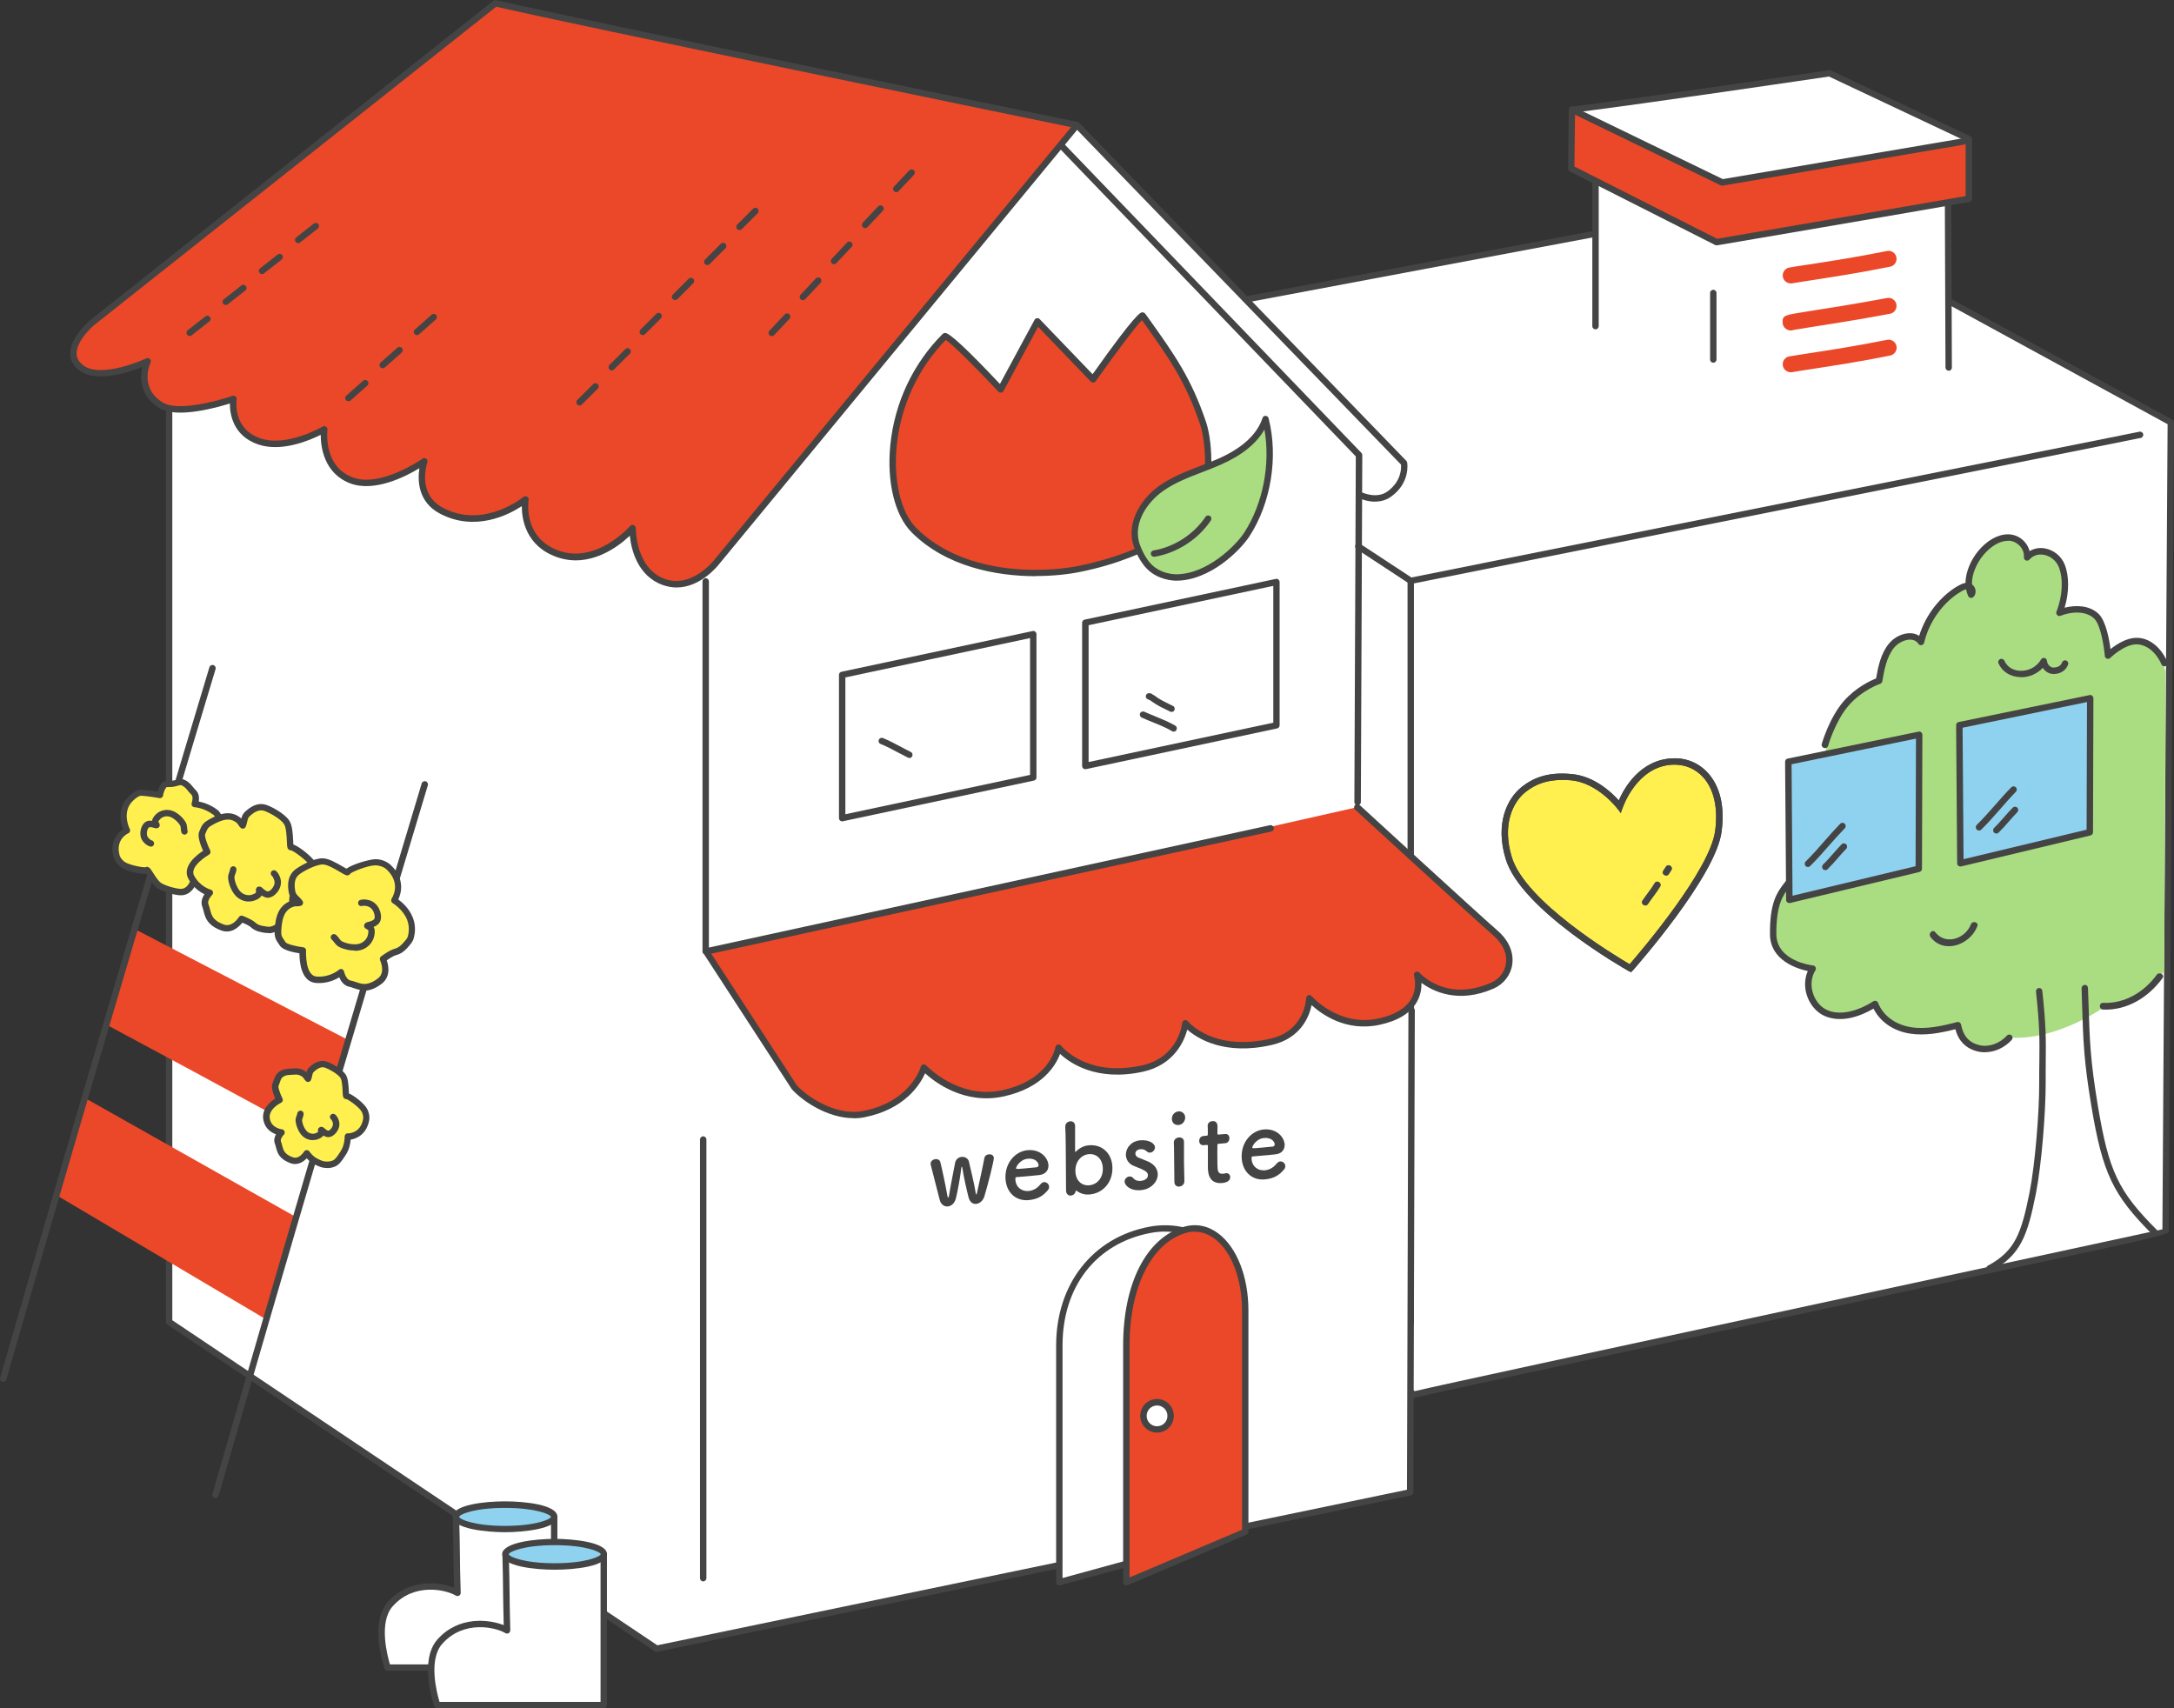 <?xml version="1.0" encoding="UTF-8"?>
<svg id="_レイヤー_2" data-name="レイヤー 2" xmlns="http://www.w3.org/2000/svg" viewBox="0 0 271.9 213.63">
  <rect x="0" y="0" width="271.9" height="213.63" fill="#333333" stroke="none"/>
  <defs>
    <style>
      .cls-1 {
        fill: #aadc82;
      }

      .cls-2 {
        fill: #444;
      }

      .cls-3 {
        fill: #fff050;
      }

      .cls-4 {
        fill: #8fd2f0;
      }

      .cls-5 {
        fill: #fff;
      }

      .cls-6 {
        fill: #aadc82;
      }

      .cls-7 {
        fill: #ea4828;
      }
    </style>
  </defs>
  <g id="_小物_建物" data-name="小物・建物">
    <g>
      <g>
        <path class="cls-5" d="M220.93,25.21l-96.76,18.19s.12,38.34-.07,89.96l.13.6,52.61,40.46c.59-.26,94.01-20.31,94.01-20.35l.65-101.24-50.57-27.61Z"/>
        <path class="cls-2" d="M176.83,174.83c-.08,0-.16-.03-.24-.09l-52.61-40.46c-.07-.06-.13-.14-.15-.23l-.13-.6c.18-51.11.06-89.66.06-90.04,0-.19.14-.36.33-.39l96.76-18.19c.09-.02.18,0,.27.04l50.57,27.61c.13.07.21.21.21.35l-.65,101.24q-.01.33-8.32,2.12l-19.65,4.24c-26.05,5.61-65.42,14.09-66.31,14.37-.05.02-.09.03-.14.03ZM124.58,133.72l52.35,40.26c2.56-.62,23.95-5.24,66.18-14.34,14.06-3.03,25.39-5.47,27.34-5.9l.65-100.69-50.24-27.43-96.3,18.1c.01,3.89.11,41.12-.07,89.63l.08.36Z"/>
      </g>
      <path class="cls-5" d="M243.72,45.96c0-4.35-.07-16.22-.07-20.56l-.21-3.09-25.92-7.1-17.96,4.22v21.35"/>
      <path class="cls-2" d="M243.72,46.36c-.22,0-.4-.18-.4-.4,0-2.17-.02-6.23-.04-10.28-.02-4.05-.04-8.11-.04-10.28l-.19-2.78-25.55-7-17.55,4.13v21.04c0,.22-.18.4-.4.4s-.4-.18-.4-.4v-21.35c0-.19.13-.35.31-.39l17.96-4.22c.06-.02.13-.02.2,0l25.92,7.1c.16.04.28.19.29.36l.21,3.09c0,2.2.02,6.25.04,10.31.02,4.05.04,8.11.04,10.28,0,.22-.18.4-.4.4Z"/>
      <path class="cls-5" d="M228.82,9.16s-22.62,3.36-32.21,4.56l-.08,7.35,18.17,9.2s24.4-4.16,31.56-5.42v-7.48l-17.43-8.22Z"/>
      <path class="cls-1" d="M251.63,129.79c-1.35-.06-2.53,1.64-3.83,1.32-1.3-.32-2.32-1.46-2.6-2.9-1.95.52-3.96.95-5.87.66-1.91-.29-3.74-1.4-4.48-3.31-1.91,1.21-4.2,1.95-6.1,1.15-1.89-.8-2.96-3.58-1.7-5.57,0,0-4.89-.53-4.94-4.28-.04-3.75.8-4.97,1.57-6.01.77-1.04,1.47-1.73,1.47-1.73l3.34-15.97s.9-3.19,2.68-5.21c1.77-2.02,4.09-2.8,4.09-2.8.26-1.54.57-3.18,1.56-4.39.99-1.21,2.9-1.66,3.68-.47.66-2.77,2.5-5.31,4.84-6.67.38-.22.8-.41,1.18-.28.38.13.57.74.24,1.04-.72-1.58,0-3.71,1.18-5.16.91-1.1,2.15-1.98,3.43-1.99,1.28-.01,2.48,1.08,2.39,2.49,1.31-1.46,3.63-.69,4.33,1.02.7,1.71.46,4.06-.28,5.91,1.54-.61,3.47-.65,4.61.42,1.14,1.08,1.46,4.93,1.46,4.93,0,0,1.78-1.77,3.49-1.82,2.03-.06,3,1.94,3.48,3.84l-.17,37.43c-1.8,2.43-4.67,4.62-7.33,4.38,0,0-5.81,4.23-11.74,3.95"/>
      <path class="cls-2" d="M248.82,159.03c-.14,0-.28-.08-.35-.21-.1-.2-.03-.44.16-.54,3.43-1.84,4.18-4.08,5.2-9.13.7-3.53,1.22-10.07,1.21-13.57,0-1.11,0-2.02.02-2.84.03-2.72.05-4.37-.42-8.73-.02-.22.13-.42.35-.44.23-.04.42.14.44.35.47,4.41.46,6.07.43,8.82,0,.81-.02,1.72-.01,2.83,0,3.54-.5,10.05-1.23,13.73-1.04,5.2-1.88,7.68-5.6,9.68-.06.03-.12.05-.19.05Z"/>
      <path class="cls-2" d="M269.49,154.52c-.1,0-.21-.04-.28-.12-4.96-4.96-6.24-7.67-7.65-16.1-.93-5.61-1.01-8-1.16-12.75l-.06-1.96c0-.22.17-.41.39-.41.23-.05.41.17.41.39l.07,1.96c.15,4.72.23,7.09,1.15,12.65,1.38,8.32,2.56,10.81,7.43,15.67.16.16.16.41,0,.57-.08.08-.18.12-.28.12Z"/>
      <path class="cls-2" d="M248.23,131.6c-.3,0-.59-.03-.88-.1-1.46-.36-2.4-1.3-2.8-2.79-1.84.48-3.78.84-5.63.56-2.09-.31-3.77-1.47-4.6-3.13-1.46.85-3.88,1.86-6.07.94-1.04-.44-1.9-1.43-2.28-2.65-.32-1.02-.27-2.08.13-2.99-1.36-.29-4.69-1.33-4.73-4.58-.04-3.97.9-5.23,1.65-6.25.78-1.05,1.48-1.74,1.51-1.77.16-.16.41-.15.57,0,.16.16.15.41,0,.57,0,0-.68.68-1.43,1.68-.68.92-1.53,2.07-1.5,5.76.04,3.35,4.4,3.87,4.58,3.89.14.01.26.1.32.22.06.12.05.27-.02.39-.51.81-.62,1.84-.31,2.84.31,1,1,1.8,1.83,2.15,1.52.64,3.6.23,5.73-1.12.1-.06.23-.08.34-.04.11.04.21.12.25.23.63,1.62,2.19,2.76,4.17,3.06,1.84.28,3.83-.15,5.71-.65.11-.03.22-.01.32.05.09.06.16.15.18.26.28,1.45,1.01,2.27,2.3,2.58,1.15.28,2.53-.2,3.44-1.2.15-.17.4-.17.57-.03.16.15.17.4.03.57-.9.98-2.14,1.54-3.34,1.54Z"/>
      <path class="cls-2" d="M228.23,93.56s-.07,0-.11-.02c-.21-.06-.34-.28-.28-.49.04-.13.95-3.3,2.76-5.37,1.52-1.73,3.39-2.58,4.04-2.83.24-1.4.57-3.09,1.6-4.35.69-.84,1.76-1.35,2.74-1.31.39.02.75.13,1.05.33.8-2.6,2.61-4.95,4.85-6.25.29-.16.61-.32.94-.37.02-1.42.7-2.89,1.56-3.95,1.1-1.35,2.47-2.12,3.74-2.13h.02c.76,0,1.5.32,2.03.89.33.35.56.77.67,1.21.55-.33,1.22-.46,1.9-.34,1.1.19,2.05.95,2.48,1.99.59,1.46.58,3.52,0,5.43,1.38-.35,3.09-.32,4.24.76.92.88,1.34,3.18,1.5,4.42.7-.56,1.93-1.38,3.17-1.41,1.59-.06,3.08,1.07,3.94,3,.09.2,0,.44-.2.53-.2.09-.44,0-.53-.2-.72-1.62-1.93-2.53-3.19-2.52-1.54.05-3.21,1.69-3.22,1.7-.11.11-.28.14-.42.09-.15-.05-.25-.19-.26-.34-.09-1.03-.49-3.88-1.34-4.68-1.03-.98-2.85-.88-4.19-.34-.15.06-.32.02-.43-.09s-.15-.28-.09-.43c.77-1.93.88-4.13.28-5.61-.32-.77-1.05-1.36-1.87-1.5-.7-.12-1.33.09-1.79.6-.11.13-.3.17-.45.1-.16-.07-.25-.22-.24-.39.03-.53-.15-1.03-.52-1.42-.39-.41-.96-.68-1.47-.64-1.03,0-2.17.68-3.13,1.84-.77.95-1.42,2.34-1.38,3.6.21.15.37.39.43.67.08.36-.02.7-.26.93-.09.09-.22.12-.35.1-.13-.02-.23-.11-.29-.23-.12-.27-.21-.55-.26-.84-.19.04-.41.15-.6.26-2.24,1.3-4.02,3.76-4.65,6.42-.04.16-.16.27-.32.3-.16.03-.32-.04-.4-.17-.21-.32-.53-.49-.96-.52-.7-.02-1.55.37-2.08,1.01-.95,1.17-1.24,2.85-1.47,4.21-.03.14-.13.26-.27.31-.02,0-2.25.77-3.92,2.69-1.69,1.93-2.58,5.03-2.59,5.06-.05.18-.21.29-.38.29Z"/>
      <path class="cls-2" d="M252.77,84.68c-.07,0-.13,0-.2,0-1.2-.07-2.18-.71-2.62-1.72-.09-.2,0-.44.21-.53.2-.09.44,0,.53.21.32.73,1.04,1.2,1.93,1.25,1.08.06,2.12-.49,2.65-1.41.09-.15.27-.23.43-.19.17.04.3.18.31.35.04.46.4.83.8.85.39,0,.91-.14,1.09-.64.07-.21.3-.32.51-.24.21.07.32.3.24.51-.26.72-.95,1.17-1.78,1.17-.03,0-.06,0-.09,0-.53-.02-1.01-.32-1.29-.77-.69.74-1.68,1.18-2.71,1.18Z"/>
      <path class="cls-2" d="M241.44,117.18c1.72,2.22,4.99.96,5.87-1.36.19-.5-.62-.72-.81-.22-.69,1.8-3.17,2.66-4.46.98-.33-.42-.92.17-.59.59"/>
      <g>
        <polygon class="cls-4" points="261.37 104.08 261.42 87.31 245.05 90.68 245.18 107.96 261.37 104.08"/>
        <path class="cls-2" d="M245.18,108.36c-.09,0-.18-.03-.25-.08-.1-.08-.15-.19-.15-.31l-.13-17.28c0-.19.13-.36.32-.39l16.37-3.37c.12-.03.24,0,.33.08.09.08.15.19.15.31l-.05,16.77c0,.18-.13.34-.31.39l-16.19,3.88s-.06.01-.09.01ZM245.46,91.01l.12,16.44,15.39-3.69.05-15.96-15.56,3.21ZM261.37,104.08h0,0Z"/>
      </g>
      <path class="cls-2" d="M247.51,103.86c-.1,0-.21-.04-.29-.12-.15-.16-.15-.41,0-.57.82-.8,1.59-1.68,2.34-2.53.64-.73,1.29-1.48,1.99-2.18.15-.16.41-.16.57,0,.16.15.16.41,0,.57-.68.69-1.33,1.43-1.95,2.15-.75.86-1.54,1.75-2.38,2.58-.08.08-.18.11-.28.11Z"/>
      <path class="cls-2" d="M249.68,104.24c-.1,0-.21-.04-.29-.12-.15-.16-.15-.41,0-.57.45-.43.86-.91,1.27-1.37.35-.4.7-.79,1.07-1.17.15-.16.41-.16.57,0,.16.15.16.41,0,.57-.36.37-.7.75-1.04,1.14-.41.47-.84.96-1.31,1.42-.08.08-.18.11-.28.11Z"/>
      <path class="cls-7" d="M223.96,35.44c-.47,0-.9-.34-.98-.82-.1-.54.26-1.06.8-1.16.45-.08,1.25-.21,2.28-.36,2.51-.38,6.31-.97,9.94-1.71.54-.11,1.07.24,1.18.78s-.24,1.07-.78,1.18c-3.68.75-7.5,1.34-10.04,1.73-1,.15-1.78.27-2.22.35-.06.01-.12.02-.18.02Z"/>
      <path class="cls-7" d="M223.97,41.32s-.08,0-.12,0c-.5-.06-.89-.48-.9-.98-.02-.9.16-.93,3.1-1.39,2.25-.35,6.01-.94,9.96-1.68.55-.1,1.07.26,1.17.8.1.54-.25,1.07-.8,1.17-3.98.75-7.76,1.34-10.02,1.69-.88.14-1.72.27-2.03.33-.12.05-.24.07-.37.07Z"/>
      <path class="cls-7" d="M223.96,46.55c-.47,0-.9-.34-.98-.82-.1-.54.26-1.06.81-1.16.45-.08,1.23-.2,2.25-.36,2.52-.38,6.32-.97,9.97-1.71.54-.11,1.07.24,1.18.78.11.54-.24,1.07-.78,1.18-3.69.76-7.53,1.34-10.06,1.73-.99.15-1.76.27-2.19.35-.06.01-.12.02-.18.02Z"/>
      <polygon class="cls-7" points="246.29 17.38 215.4 22.83 196.61 13.72 196.48 20.72 214.35 29.98 246.15 24.67 246.29 17.38"/>
      <path class="cls-2" d="M214.28,45.36c-.22,0-.4-.18-.4-.4v-8.32c0-.22.18-.4.4-.4s.4.18.4.4v8.32c0,.22-.18.4-.4.4Z"/>
      <path class="cls-2" d="M215.4,23.23c-.06,0-.12-.01-.17-.04l-18.79-9.11c-.2-.1-.28-.34-.19-.54.1-.2.34-.28.54-.19l18.68,9.05,30.02-5.1c.23-.04.42.11.46.33.04.22-.11.42-.33.46l-30.15,5.12s-.04,0-.07,0Z"/>
      <path class="cls-2" d="M176.44,165.85c-.22,0-.4-.18-.4-.4v-92.81c0-.19.13-.35.32-.39l91.22-18.26c.22-.04.43.1.47.31s-.1.43-.31.47l-90.9,18.19v92.49c0,.22-.18.4-.4.4Z"/>
      <g>
        <path class="cls-3" d="M203.91,121.1s-13.29-7.5-15.21-13.78c-1.22-4-.03-7.09,1.87-8.59,1.63-1.29,3.47-1.77,6.01-1.53,3.53.34,6.01,3.67,6.01,3.67,0,0,1.78-5.44,6.62-5.64,3.39-.14,6.52,2.78,5.7,8.76-.76,5.53-11,17.11-11,17.11"/>
        <path class="cls-2" d="M203.99,121.61l-.28-.16c-.55-.31-13.45-7.65-15.39-14.01-1.35-4.41.15-7.55,2-9.02,1.73-1.37,3.67-1.87,6.29-1.61,2.82.27,4.96,2.3,5.85,3.29.66-1.51,2.65-5.1,6.73-5.26,1.72-.08,3.28.58,4.42,1.83,1.07,1.18,2.24,3.42,1.7,7.38-.76,5.59-10.68,16.84-11.1,17.32l-.21.24ZM195.37,97.54c-1.83,0-3.27.48-4.56,1.5-1.64,1.3-2.96,4.13-1.73,8.16,1.69,5.56,12.82,12.26,14.74,13.39,1.47-1.7,10.02-11.74,10.69-16.65.39-2.86-.14-5.25-1.5-6.74-.97-1.07-2.32-1.63-3.79-1.57-4.51.18-6.24,5.31-6.26,5.36l-.24.73-.46-.62s-2.42-3.19-5.73-3.51c-.41-.04-.79-.06-1.16-.06Z"/>
      </g>
      <path class="cls-2" d="M203.91,121.5c-.07,0-.13-.02-.2-.05-.55-.31-13.45-7.65-15.39-14.01-1.35-4.41.15-7.55,2-9.02,1.73-1.37,3.67-1.87,6.29-1.61,2.82.27,4.96,2.3,5.85,3.29.66-1.51,2.65-5.1,6.73-5.26,1.72-.08,3.28.58,4.42,1.83,1.07,1.18,2.24,3.42,1.7,7.38-.76,5.59-10.68,16.84-11.1,17.32-.08.09-.19.14-.3.14ZM195.37,97.54c-1.83,0-3.27.48-4.56,1.5-1.64,1.3-2.96,4.13-1.73,8.16,1.69,5.56,12.82,12.26,14.74,13.39,1.47-1.7,10.02-11.74,10.69-16.65.39-2.86-.14-5.25-1.5-6.74-.97-1.07-2.32-1.63-3.79-1.57-4.51.18-6.24,5.31-6.26,5.36-.05.14-.17.25-.32.27-.15.03-.29-.04-.38-.16-.02-.03-2.42-3.19-5.73-3.51-.41-.04-.79-.06-1.16-.06Z"/>
      <path class="cls-2" d="M206.93,110.45c-.43.75-1.04,1.45-1.52,2.18-.29.45.43.88.72.42.48-.74,1.08-1.42,1.52-2.18.27-.47-.46-.89-.72-.42"/>
      <path class="cls-2" d="M208.33,108.4c-.1.17-.21.33-.32.5-.29.45.43.88.72.42.11-.16.21-.33.32-.5.29-.46-.44-.88-.72-.42"/>
      <path class="cls-2" d="M263.02,126.26c3.04.12,5.68-1.53,7.44-3.93.32-.44-.41-.86-.72-.42-1.58,2.16-3.98,3.62-6.71,3.51-.54-.02-.54.82,0,.84"/>
      <g>
        <polygon class="cls-4" points="239.98 108.65 240.04 91.88 223.67 95.26 223.79 112.53 239.98 108.65"/>
        <path class="cls-2" d="M223.79,112.93c-.09,0-.18-.03-.25-.08-.1-.08-.15-.19-.15-.31l-.13-17.28c0-.19.13-.36.32-.39l16.37-3.37c.12-.03.24,0,.33.08.09.08.15.19.15.31l-.05,16.77c0,.18-.13.34-.31.39l-16.19,3.88s-.06.01-.09.01ZM224.07,95.58l.12,16.44,15.39-3.69.05-15.96-15.56,3.21ZM239.98,108.65h0,0Z"/>
      </g>
      <path class="cls-2" d="M226.12,108.43c-.1,0-.21-.04-.29-.12-.15-.16-.15-.41,0-.57.83-.81,1.6-1.69,2.34-2.54.63-.72,1.29-1.47,1.98-2.18.16-.16.41-.16.57,0,.16.16.16.41,0,.57-.67.69-1.32,1.43-1.95,2.14-.76.87-1.54,1.76-2.39,2.59-.08.08-.18.11-.28.11Z"/>
      <path class="cls-2" d="M228.29,108.82c-.1,0-.21-.04-.29-.12-.15-.16-.15-.41,0-.57.45-.43.86-.91,1.27-1.37.35-.4.69-.79,1.06-1.17.15-.16.41-.16.57,0,.16.15.16.41,0,.57-.36.37-.7.75-1.03,1.14-.41.47-.84.96-1.31,1.42-.08.08-.18.11-.28.11Z"/>
      <path class="cls-2" d="M214.69,30.68c-.06,0-.12-.01-.18-.04l-18.17-9.2c-.14-.07-.22-.21-.22-.36l.08-7.35c0-.2.15-.37.35-.39,9.48-1.19,31.98-4.53,32.21-4.56.08-.01.16,0,.23.03l17.43,8.22c.14.07.23.21.23.36v7.48c0,.19-.14.36-.33.39-7.07,1.25-31.31,5.38-31.56,5.42-.02,0-.04,0-.07,0ZM196.92,20.83l17.83,9.03c1.91-.33,23.92-4.08,31.09-5.34v-6.89l-17.09-8.06c-1.77.26-22.45,3.32-31.76,4.5l-.08,6.75Z"/>
      <path class="cls-5" d="M176.53,126.35l-.18,60.28-94.24,19.55-60.97-40.87V51.55l26.75-29.89,86.36-6.11,41.34,42.36s-.1,3.79-2.51,4.35c-1.76.41-2.78-.27-2.78-.27l-.23,38.7,6.47,25.66Z"/>
      <path class="cls-2" d="M171.98,62.74c-1,0-1.79-.36-1.84-.38-.2-.09-.29-.33-.2-.53s.33-.29.53-.2c.02,0,1.76.78,3.06-.17,1.75-1.27,1.73-2.92,1.69-3.36l-40.82-42.18c-.15-.16-.15-.41,0-.57.16-.15.41-.15.57,0l40.91,42.28c.06.06.09.13.11.21.02.1.42,2.51-1.99,4.26-.66.48-1.38.63-2.02.63Z"/>
      <g>
        <path class="cls-7" d="M134.69,15.64S71.84,2.72,61.96.4L11.53,40.35s-4.25,3.56-1.3,5.7c2.5,1.82,8.25-.86,8.25-.86,0,0-1.67,3.49,1.73,5.53,2.46,1.47,9-.82,9-.82,0,0-.65,3.98,3.23,5.31,3.52,1.21,8.13-1.5,8.13-1.5,0,0-.62,4.86,3.41,6.38,3.74,1.42,9.11-2.39,9.11-2.39,0,0-1.5,4.27,2.15,6.19,5.43,2.85,10.49-1.4,10.49-1.4,0,0-.85,5.07,4.07,6.8,5.02,1.77,9.34-3.23,9.34-3.23,0,0-.1,5.32,3.95,6.74,3.66,1.28,6.56-2.51,6.56-2.51l45.06-54.65Z"/>
        <path class="cls-2" d="M84.62,73.47c-.54,0-1.1-.09-1.68-.29-3.24-1.13-4-4.52-4.17-6.18-1.43,1.35-5.01,4.12-9.12,2.67-3.9-1.37-4.39-4.75-4.39-6.37-1.62,1.07-5.83,3.25-10.23.94-2.79-1.46-2.8-4.2-2.58-5.68-1.7,1.03-5.62,3.04-8.65,1.89-3.29-1.25-3.69-4.58-3.69-6.07-1.42.71-4.92,2.2-7.83,1.2-3.18-1.09-3.54-3.87-3.53-5.12-1.68.53-6.6,1.9-8.77.6-2.58-1.55-2.47-3.9-2.17-5.16-1.73.68-5.74,1.99-7.83.47-.77-.56-1.18-1.26-1.2-2.08-.07-2.08,2.38-4.16,2.49-4.24L61.71.09c.1-.08.22-.1.34-.08,9.76,2.29,72.09,15.11,72.72,15.24.14.03.25.13.3.26.05.13.02.28-.07.39l-45.06,54.65c-.1.13-2.28,2.92-5.32,2.92ZM79.12,65.66s.1,0,.14.03c.16.06.26.21.26.38,0,.05-.04,5.05,3.68,6.35,3.34,1.17,6.08-2.34,6.11-2.37l44.65-54.15c-6.67-1.37-62.12-12.79-71.9-15.06L11.77,40.66s-2.25,1.91-2.19,3.6c.02.57.31,1.05.88,1.46,2.28,1.66,7.79-.87,7.84-.9.15-.07.33-.04.45.08.12.12.15.3.08.45-.06.13-1.46,3.19,1.57,5.01,1.88,1.13,6.89-.23,8.67-.85.13-.04.28-.02.39.07.11.09.16.23.14.37-.02.15-.54,3.66,2.96,4.87,3.31,1.13,7.75-1.45,7.79-1.47.13-.08.3-.07.42.01s.2.23.18.38c-.02.19-.52,4.57,3.15,5.96,3.5,1.33,8.69-2.3,8.74-2.34.14-.1.33-.1.47,0,.14.1.19.29.14.45-.06.16-1.34,3.97,1.96,5.7,5.12,2.69,10-1.32,10.05-1.36.13-.11.31-.12.46-.04.14.08.22.25.2.41-.03.19-.73,4.76,3.81,6.36,4.7,1.65,8.86-3.06,8.9-3.11.08-.09.19-.14.3-.14Z"/>
      </g>
      <path class="cls-2" d="M169.79,100.71h0c-.22,0-.4-.18-.4-.4l.18-43.23-37.13-38.6c-.15-.16-.15-.41.01-.57s.41-.15.57.01l37.25,38.72c.07.08.11.17.11.28l-.18,43.39c0,.22-.18.4-.4.4Z"/>
      <path class="cls-2" d="M112.09,24.03c-.1,0-.2-.04-.27-.11-.16-.15-.17-.41-.02-.57l1.92-2.04c.15-.16.41-.17.57-.02.16.15.17.4.02.57l-1.92,2.04c-.08.08-.18.13-.29.13Z"/>
      <path class="cls-2" d="M108.2,28.53c-.1,0-.2-.04-.27-.11-.16-.15-.17-.4-.02-.57l1.92-2.04c.15-.16.41-.17.57-.01s.17.41.01.57l-1.92,2.04c-.08.08-.18.13-.29.13Z"/>
      <path class="cls-2" d="M104.31,33.04c-.1,0-.2-.04-.27-.11-.16-.15-.17-.4-.02-.56l1.92-2.04c.15-.16.4-.17.56-.02.16.15.17.4.02.56l-1.92,2.04c-.08.08-.18.13-.29.13Z"/>
      <path class="cls-2" d="M100.41,37.54c-.1,0-.2-.04-.27-.11-.16-.15-.17-.41-.02-.57l1.92-2.04c.15-.16.41-.17.57-.02.16.15.17.41.02.57l-1.92,2.04c-.08.08-.18.13-.29.13Z"/>
      <path class="cls-2" d="M96.52,42.04c-.1,0-.2-.04-.27-.11-.16-.15-.17-.4-.02-.57l1.92-2.04c.15-.16.4-.17.57-.02.16.15.17.41.02.57l-1.92,2.04c-.08.08-.18.13-.29.13Z"/>
      <path class="cls-2" d="M92.49,28.77c-.1,0-.21-.04-.28-.12-.16-.16-.16-.41,0-.57l1.98-1.98c.16-.15.41-.15.57,0,.16.16.15.41,0,.57l-1.98,1.98c-.08.08-.18.12-.28.12Z"/>
      <path class="cls-2" d="M88.46,33.15c-.1,0-.2-.04-.28-.12-.16-.16-.16-.41,0-.57l1.98-1.98c.16-.16.41-.16.57,0s.16.41,0,.57l-1.98,1.98c-.08.08-.18.12-.28.12Z"/>
      <path class="cls-2" d="M84.43,37.52c-.1,0-.2-.04-.28-.12-.16-.16-.16-.4,0-.56l1.98-1.98c.16-.16.41-.16.57,0s.16.41,0,.57l-1.97,1.97c-.08.08-.18.12-.29.12Z"/>
      <path class="cls-2" d="M80.39,41.91c-.1,0-.21-.04-.28-.12-.16-.16-.16-.41,0-.57l1.98-1.98c.16-.16.41-.15.57,0,.16.16.15.41,0,.57l-1.98,1.98c-.08.08-.18.12-.28.12Z"/>
      <path class="cls-2" d="M76.51,46.33c-.1,0-.21-.04-.28-.12-.16-.16-.16-.41,0-.57l1.98-1.98c.16-.16.41-.16.57,0s.16.41,0,.57l-1.99,1.98c-.08.08-.18.12-.28.12Z"/>
      <path class="cls-2" d="M72.48,50.71c-.1,0-.21-.04-.28-.12-.16-.16-.16-.41,0-.57l1.99-1.98c.16-.16.41-.16.57,0s.16.41,0,.57l-1.99,1.98c-.08.08-.18.12-.28.12Z"/>
      <path class="cls-2" d="M52.15,41.91c-.11,0-.22-.05-.3-.13-.15-.17-.13-.42.03-.56l2.1-1.86c.17-.15.42-.13.56.04.15.17.13.42-.04.56l-2.1,1.86c-.08.07-.17.1-.27.1Z"/>
      <path class="cls-2" d="M47.86,46.05c-.11,0-.22-.05-.3-.14-.15-.17-.13-.42.04-.56l2.1-1.86c.17-.15.42-.13.57.03.15.17.13.42-.03.57l-2.1,1.86c-.08.07-.17.1-.26.1Z"/>
      <path class="cls-2" d="M43.57,50.18c-.11,0-.22-.05-.3-.14-.15-.17-.13-.42.04-.56l2.1-1.86c.17-.15.42-.13.57.03.15.17.13.42-.03.57l-2.1,1.86c-.08.07-.17.1-.26.1Z"/>
      <path class="cls-2" d="M37.29,30.4c-.12,0-.24-.05-.31-.15-.14-.17-.11-.43.07-.56l2.2-1.73c.17-.13.42-.11.56.07.14.17.11.42-.07.56l-2.2,1.73c-.07.06-.16.09-.25.09Z"/>
      <path class="cls-2" d="M32.77,34.27c-.12,0-.24-.05-.31-.15-.14-.17-.11-.42.07-.56l2.2-1.73c.17-.14.42-.11.56.07.14.17.11.42-.07.56l-2.2,1.73c-.07.06-.16.09-.25.09Z"/>
      <path class="cls-2" d="M28.24,38.14c-.12,0-.24-.05-.32-.15-.14-.17-.1-.43.07-.56l2.2-1.73c.17-.14.42-.11.56.07.14.17.11.42-.07.56l-2.2,1.73c-.07.06-.16.08-.25.08Z"/>
      <path class="cls-2" d="M23.72,42.01c-.12,0-.24-.05-.31-.15-.14-.17-.11-.43.07-.56l2.21-1.73c.17-.14.43-.11.56.07.14.17.11.43-.07.56l-2.2,1.73c-.07.06-.16.09-.25.09Z"/>
      <g>
        <path class="cls-7" d="M114.32,66.31c-3.97-3.97-4.15-16.25,3.86-24.25.39-.39,6.99,6.64,6.99,6.64l4.59-8.51,6.96,7.24s5.91-8.37,6.21-7.95c3.45,4.84,5.61,7.74,7.54,13.44.94,2.79.89,8.42-.42,10.64-1.03,1.74-6.29,5.81-15,7.57-5,1.01-14.84,1.04-20.72-4.84Z"/>
        <path class="cls-2" d="M129.57,72.06c-5.06,0-11.28-1.22-15.54-5.47-2.12-2.12-3.14-6.31-2.68-10.94.53-5.27,2.85-10.2,6.54-13.88.08-.08.22-.13.33-.13h0c.56,0,2.86,2.16,6.84,6.38l4.33-8.02c.06-.11.17-.19.3-.21.13-.01.25.03.34.12l6.62,6.89c5.48-7.73,6-7.74,6.23-7.74h0c.13,0,.28.08.36.18l.47.65c3.17,4.45,5.27,7.39,7.13,12.89.96,2.86.94,8.61-.46,10.98-.99,1.67-6.2,5.93-15.27,7.76-1.48.3-3.41.52-5.55.52ZM118.29,42.51c-3.46,3.53-5.63,8.22-6.14,13.23-.44,4.33.52,8.37,2.45,10.29,5.81,5.81,15.53,5.71,20.36,4.73,8.81-1.78,13.81-5.82,14.74-7.38,1.27-2.14,1.29-7.63.39-10.31-1.82-5.39-3.89-8.29-7.02-12.69l-.25-.35c-.91.92-3.81,4.86-5.78,7.64-.07.1-.18.16-.3.17-.12,0-.24-.04-.32-.12l-6.58-6.85-4.33,8.02c-.06.11-.17.19-.3.21-.13.01-.25-.03-.34-.12-2.69-2.87-5.75-5.93-6.58-6.47Z"/>
      </g>
      <g>
        <path class="cls-6" d="M147.12,72.22c3.97,0,7.69-3.62,8.83-5.38,2.64-4.06,3.54-9.72,2.33-14.42-.84,2.54-3.26,4.22-5.71,5.31-2.45,1.08-5.1,1.79-7.29,3.32-2.19,1.53-3.89,4.23-3.21,6.82,0,0,.5,1.81,1.65,2.98,1.15,1.17,2.71,1.37,3.39,1.37"/>
        <path class="cls-2" d="M147.12,72.62c-.37,0-2.28-.07-3.68-1.49-1.21-1.23-1.73-3.08-1.75-3.16-.75-2.86,1.15-5.71,3.36-7.26,1.55-1.08,3.33-1.77,5.05-2.43.78-.3,1.55-.6,2.31-.93,2.97-1.32,4.82-3.03,5.49-5.07.06-.17.2-.31.39-.27.18,0,.33.13.37.3,1.24,4.83.3,10.61-2.38,14.74-1.18,1.82-4.97,5.57-9.17,5.57ZM158.15,53.7c-.98,1.75-2.79,3.22-5.42,4.39-.77.34-1.56.65-2.35.95-1.67.64-3.41,1.31-4.88,2.34-1.99,1.39-3.7,3.91-3.05,6.39,0,.01.49,1.73,1.55,2.8,1.17,1.19,2.79,1.25,3.11,1.25,3.83,0,7.44-3.57,8.5-5.2,2.35-3.62,3.3-8.56,2.53-12.92Z"/>
      </g>
      <path class="cls-2" d="M144.33,69.63c-.19,0-.36-.14-.39-.33-.04-.22.11-.42.33-.46,2.6-.44,5.03-2.01,6.5-4.2.12-.18.37-.23.56-.11.18.12.23.37.11.56-1.59,2.37-4.22,4.06-7.03,4.54-.02,0-.04,0-.07,0Z"/>
      <path class="cls-2" d="M146.53,89.03c-.06,0-.12-.01-.18-.04l-.33-.16c-.52-.25-1.05-.51-1.56-.83-.11-.07-.21-.14-.31-.21-.2-.14-.37-.27-.56-.32-.2-.06-.33-.26-.28-.47s.24-.34.45-.31l.12.02c.1.01.18.05.24.12.19.09.35.21.5.32.08.06.17.12.26.18.47.29.98.54,1.48.79l.34.16c.2.1.28.34.18.54-.07.14-.21.22-.36.22Z"/>
      <path class="cls-2" d="M113.74,94.79c-.06,0-.12-.01-.18-.04-.43-.21-.86-.44-1.28-.66-.72-.39-1.4-.75-2.15-1.05-.21-.08-.3-.32-.22-.52.08-.2.32-.3.52-.22.78.32,1.52.71,2.23,1.09.41.22.82.44,1.25.65.2.1.28.34.18.54-.07.14-.21.22-.36.22Z"/>
      <path d="M113.94,97.47c-.07,0-.14-.02-.2-.05-.77-.45-1.56-.77-2.4-1.11-.47-.19-.93-.38-1.4-.59-.2-.09-.29-.33-.2-.53.09-.2.33-.29.53-.2.45.21.91.39,1.37.58.83.34,1.69.69,2.5,1.16.19.11.25.36.14.55-.08.13-.21.2-.35.2Z"/>
      <path class="cls-2" d="M146.79,91.5c-.07,0-.14-.02-.2-.06-.76-.45-1.56-.77-2.4-1.11-.47-.19-.94-.38-1.4-.59-.2-.09-.29-.33-.2-.53.09-.2.33-.29.53-.2.45.21.91.39,1.37.58.83.34,1.69.69,2.5,1.16.19.11.25.36.14.55-.07.13-.21.2-.34.2Z"/>
      <g>
        <polyline class="cls-5" points="21.14 51.55 21.14 165.32 82.12 206.19 176.36 186.63 176.53 126.35"/>
        <path class="cls-2" d="M82.12,206.59c-.08,0-.16-.02-.22-.07l-60.97-40.87c-.11-.07-.18-.2-.18-.33V51.55c0-.22.18-.4.4-.4s.4.18.4.4v113.56l60.66,40.65,93.76-19.45.18-59.96c0-.22.18-.4.4-.4h0c.22,0,.4.18.4.4l-.18,60.28c0,.19-.13.35-.32.39l-94.24,19.55s-.05,0-.08,0Z"/>
      </g>
      <g>
        <path class="cls-7" d="M13.37,128.18s20.09,10.76,26.48,14.35l3.85-12.39-26.6-13.82-3.73,11.86Z"/>
        <polygon class="cls-7" points="6.74 149.28 33.14 164.92 37.05 152.22 10.8 137.42 6.74 149.28"/>
        <path class="cls-2" d="M26.95,187.36s-.07,0-.11-.02c-.21-.06-.33-.28-.27-.5,8.49-29.52,17.3-59.42,26.17-88.86.06-.21.29-.33.5-.27.21.06.33.29.27.5-8.87,29.44-17.67,59.34-26.17,88.85-.05.18-.21.29-.38.29Z"/>
        <path class="cls-2" d="M.4,172.83s-.07,0-.11-.02c-.21-.06-.33-.28-.27-.5,8.54-29.66,17.34-59.56,26.17-88.86.06-.21.29-.33.5-.27.21.06.33.29.27.5-8.83,29.3-17.63,59.19-26.17,88.85-.05.18-.21.29-.38.29Z"/>
        <g>
          <path class="cls-3" d="M14.58,107.03c.13.51.51.93.87,1.16.68.44,2.68.84,2.97.66.12-.07.83,1.51,1.56,1.95.73.44,2.25.83,2.78.77.76-.09,1.18-.66,1.5-1.44.2-.49-.07-.87-.08-1.35.19.05.36.22.56.28.49.17,1.03.11,1.48-.14.55-.31.98-.85,1.33-1.35.39-.55.35-.78.32-1.44-.02-.55-1.38-1.63-1.38-1.63,0,0,1.68-1.99.43-2.92-1.25-.94-2.55-1.01-2.55-1.01,0,0,.37-.98-.15-1.47-.43-.4-.68-1-1.42-1.26-.32-.12-.74.15-1.3.2-.45.04-.76-.07-.98.2-.41.51-.49,1.2-.49,1.2,0,0-2.23-.39-2.6-.27-.34.11-.83.45-1.25.94-.37.44-.57.92-.65,1.38-.23,1.26.38,2.4.38,2.4,0,0-1.91.82-1.32,3.14Z"/>
          <path class="cls-2" d="M22.64,111.97c-.73,0-2.15-.4-2.86-.83-.54-.32-1-1.07-1.34-1.61-.06-.1-.11-.18-.16-.25-.81.07-2.49-.39-3.05-.75-.51-.33-.9-.85-1.04-1.39-.46-1.8.44-2.93,1.19-3.42-.18-.47-.43-1.35-.26-2.3.1-.57.35-1.1.74-1.56.44-.51.99-.92,1.44-1.06.35-.11,1.54.05,2.41.19.08-.29.23-.67.49-1,.28-.34.65-.34.95-.34.09,0,.19,0,.31,0,.21-.02.39-.07.56-.12.3-.08.6-.17.91-.06.61.22.94.62,1.22.97.11.13.21.26.33.37.44.41.44,1.01.38,1.43.53.1,1.42.36,2.3,1.02.35.26.56.63.61,1.05.09.81-.41,1.67-.73,2.13.5.44,1.21,1.14,1.23,1.67v.15c.03.57.05.92-.39,1.54-.37.53-.84,1.12-1.46,1.47-.52.29-1.14.36-1.7.2.04.24.04.51-.08.81-.27.66-.75,1.55-1.82,1.68-.05,0-.11,0-.17,0ZM18.45,108.43c.24,0,.43.31.67.68.26.42.7,1.12,1.07,1.34.7.42,2.13.76,2.53.71.51-.06.86-.42,1.17-1.19.08-.19.05-.34-.02-.61-.04-.17-.09-.37-.09-.59,0-.12.05-.24.15-.32.1-.08.22-.11.34-.08.16.04.29.12.41.19.07.04.13.08.18.1.38.13.8.09,1.16-.11.49-.27.88-.77,1.2-1.23.28-.4.28-.52.25-1.04v-.16c-.03-.2-.62-.84-1.24-1.33-.08-.07-.14-.17-.15-.27-.01-.11.02-.21.09-.3.24-.29.86-1.19.79-1.84-.02-.21-.12-.37-.3-.5-1.13-.85-2.32-.93-2.33-.93-.13,0-.24-.08-.31-.18s-.08-.24-.04-.36c.07-.19.21-.79-.05-1.04-.15-.14-.28-.29-.41-.45-.25-.31-.47-.58-.88-.73-.07-.02-.26.03-.42.08-.19.05-.43.12-.71.15-.14.01-.26,0-.38.01-.26,0-.3,0-.33.04-.33.41-.4.99-.4,1-.01.11-.07.21-.16.27-.09.06-.2.1-.31.07-.98-.17-2.19-.33-2.42-.28-.24.08-.67.36-1.06.81-.3.35-.49.75-.56,1.18-.2,1.1.33,2.14.34,2.15.05.1.06.21.02.32-.04.11-.12.19-.22.23-.06.03-1.58.72-1.09,2.68h0c.1.41.43.75.7.92.58.38,2.3.71,2.6.63.07-.04.13-.06.19-.06Z"/>
        </g>
        <path class="cls-2" d="M18.86,105.87s-.06,0-.09-.01c-.28-.07-.56-.25-.82-.55-.38-.42-.49-1.02-.32-1.64.17-.59.5-.95.95-1.02.13-.02.27-.02.44,0,.04-.33.28-.59.42-.75.57-.62,1.53-.79,2.31-.42.58.27,1.18.83,1.49,1.38.13.24.15.49.17.69,0,.12.02.22.04.3.07.21-.04.44-.25.51-.2.07-.44-.04-.51-.25-.06-.17-.07-.34-.08-.49-.01-.15-.02-.27-.07-.36-.22-.41-.7-.85-1.13-1.05-.48-.23-1.04-.13-1.38.23-.07.07-.22.25-.22.32.08.14.12.21.14.28.04.1.04.21,0,.31-.04.1-.12.17-.22.21-.2.07-.38,0-.48-.03-.33-.1-.48-.09-.54-.08-.14.02-.25.24-.3.44-.04.17-.12.59.15.9.15.17.29.28.41.31.21.05.35.27.29.48-.04.18-.21.31-.39.31Z"/>
        <g>
          <path class="cls-3" d="M39.47,109.66c.11-.59-.08-1.21-.34-1.62-.49-.78-2.37-2.16-2.76-2.12-.16.02.03-2.3-.52-3.11-.54-.8-2.09-1.61-2.66-1.8-.83-.27-1.54.11-2.25.77-.45.41-.34.94-.57,1.44-.17-.14-.27-.4-.44-.56-.43-.41-1.01-.61-1.6-.57-.71.05-1.41.41-2.03.75-.67.38-.74.64-1.02,1.34-.24.58.64,2.35.64,2.35,0,0-2.85,1.59-2.01,3.16.84,1.57,2.31,1.94,2.31,1.94,0,0-.85.83-.55,1.59.25.63.23,1.36.86,2,.27.28.68.53,1.28.76.48.17.91.1,1.27-.08.67-.33,1.09-1.01,1.09-1.01,0,0,1.08.38,1.51.78.47.44,1.11.52,1.55.58.4.05.58.12,1.25-.19.6-.27,1.03-.67,1.34-1.11.84-1.19.76-2.67.76-2.67,0,0,2.37.08,2.88-2.62Z"/>
          <path class="cls-2" d="M33.66,116.7c-.12,0-.24-.01-.37-.03h-.11c-.49-.08-1.22-.17-1.78-.69-.21-.2-.7-.43-1.09-.59-.21.26-.57.65-1.05.89-.52.25-1.06.28-1.58.09-.62-.23-1.09-.51-1.43-.85-.52-.52-.66-1.08-.79-1.58-.05-.19-.09-.37-.16-.55-.23-.59.02-1.17.27-1.56-.56-.27-1.43-.83-2.01-1.93-.83-1.55,1.05-2.99,1.84-3.5-.29-.64-.73-1.78-.5-2.35l.06-.15c.25-.62.39-.96,1.13-1.38.64-.37,1.41-.75,2.2-.81.7-.06,1.39.19,1.89.66.07-.28.18-.59.48-.86.59-.54,1.5-1.22,2.64-.85.59.19,2.24,1.02,2.87,1.95.38.56.45,1.55.5,2.6,0,.16.01.29.02.4.85.31,2.37,1.59,2.77,2.24.36.57.51,1.29.4,1.9t0,0c-.43,2.29-2.1,2.8-2.88,2.91-.03.56-.18,1.62-.83,2.54-.38.55-.89.97-1.5,1.24-.46.21-.73.27-.99.27ZM30.17,114.5s.09,0,.13.02c.12.04,1.17.43,1.65.87.37.35.92.42,1.32.47l.12.02c.29.04.42.06.92-.17.48-.22.88-.55,1.18-.98.75-1.06.69-2.41.69-2.42,0-.11.04-.22.11-.3.08-.08.18-.16.3-.12.08,0,2.04.01,2.48-2.29.09-.5-.09-1.01-.29-1.33-.44-.7-2.08-1.88-2.42-1.94-.1.02-.19-.02-.27-.1-.18-.15-.18-.35-.21-.99-.03-.66-.08-1.77-.36-2.19-.48-.71-1.94-1.47-2.46-1.64-.58-.19-1.13.02-1.85.68-.18.17-.22.35-.29.66-.04.2-.09.42-.19.65-.05.11-.15.19-.27.22-.12.03-.25,0-.34-.08-.14-.11-.23-.26-.31-.38-.05-.08-.1-.16-.15-.2-.35-.33-.8-.5-1.29-.46-.63.05-1.3.38-1.86.7-.5.28-.56.42-.79.99l-.06.15c-.09.22.21,1.18.63,2.02.09.19.02.42-.16.53-.02.01-2.49,1.43-1.85,2.62.74,1.38,2,1.73,2.06,1.74.14.04.25.14.29.28.04.14,0,.29-.1.39,0,0-.66.66-.46,1.16.08.21.14.42.2.65.11.44.21.85.58,1.22.25.26.63.48,1.14.67.32.12.63.1.96-.06.55-.27.92-.85.92-.86.07-.12.21-.19.34-.19ZM39.47,109.66h0,0Z"/>
        </g>
        <path class="cls-2" d="M31.13,112.75c-.65,0-1.3-.29-1.74-.82-.47-.56-.81-1.41-.86-2.12-.02-.3.07-.55.15-.77.05-.13.09-.24.1-.35.02-.22.23-.38.44-.35.22.02.38.22.35.44-.02.21-.09.38-.15.54-.06.16-.11.3-.1.44.04.54.32,1.24.67,1.66.4.48,1.07.66,1.61.44.11-.04.37-.15.41-.25,0-.02,0-.08,0-.12,0-.09-.01-.17,0-.26.02-.21.19-.37.42-.36.24.01.38.17.46.25.28.25.44.32.54.35.22.07.5-.23.58-.33.14-.16.44-.58.29-1.06-.08-.25-.18-.45-.29-.54-.17-.14-.2-.39-.06-.56.14-.17.39-.2.56-.06.25.2.43.51.56.93.18.6.02,1.26-.45,1.8-.43.5-.95.72-1.41.58-.16-.05-.32-.13-.49-.24-.19.35-.59.52-.81.6-.25.1-.52.15-.79.15Z"/>
        <g>
          <path class="cls-3" d="M45.79,140.05c.09-.47-.07-.96-.27-1.29-.39-.63-1.9-1.73-2.21-1.69-.13.02.02-1.84-.41-2.48-.43-.64-1.67-1.28-2.13-1.44-.66-.22-1.23.09-1.79.61-.36.33-.28.75-.45,1.15-.14-.11-.22-.32-.36-.45-.34-.33-.8-.49-1.28-.46-.57.04-1.13,0-1.62.28-.54.31-.59.84-.82,1.4-.19.46.51,1.88.51,1.88,0,0-1.98.91-1.6,2.52.32,1.39,1.85,1.55,1.85,1.55,0,0-.69.67-.44,1.27.2.5.18,1.09.69,1.6.22.22.54.43,1.02.61.39.14.73.08,1.02-.06.54-.26.87-.81.87-.81,0,0,.21.31.55.62.37.35,1.21.74,1.57.79.32.04.79.09,1.33-.15.48-.22.83-.87,1.07-1.21.67-.95.61-2.13.61-2.13,0,0,1.9.06,2.3-2.09Z"/>
          <path class="cls-2" d="M40.94,146.07c-.2,0-.37-.02-.51-.04-.44-.06-1.35-.48-1.79-.89-.1-.1-.2-.19-.28-.28-.17.18-.41.39-.7.53-.43.21-.89.24-1.33.08-.51-.19-.89-.42-1.17-.7-.43-.43-.55-.92-.65-1.3-.04-.15-.07-.29-.13-.43-.17-.44-.04-.86.14-1.18-.56-.21-1.33-.67-1.56-1.69-.34-1.46.85-2.4,1.47-2.78-.25-.56-.55-1.41-.36-1.86.05-.12.09-.24.13-.36.15-.43.32-.92.86-1.23.47-.27.97-.29,1.45-.31.11,0,.23,0,.34-.02.54-.04,1.07.13,1.47.47.06-.2.17-.41.37-.61.48-.45,1.24-1.01,2.19-.7.48.16,1.83.84,2.34,1.59.31.46.37,1.27.41,2.12,0,.1,0,.19.01.27.72.29,1.88,1.27,2.2,1.8.3.48.42,1.07.33,1.58,0,0,0,0,0,0-.32,1.67-1.49,2.27-2.31,2.39-.04.47-.17,1.28-.67,1.99l-.14.21c-.25.38-.6.91-1.09,1.14-.38.18-.74.22-1.04.22ZM38.36,143.83c.13,0,.25.06.33.17,0,0,.19.28.5.56.32.3,1.08.65,1.35.68.28.03.67.08,1.11-.12.29-.13.56-.55.76-.85l.15-.23c.58-.82.54-1.87.54-1.88,0-.11.04-.22.11-.3s.18-.15.3-.12c.07,0,1.56.02,1.9-1.77h0c.07-.38-.07-.78-.22-1.01-.33-.54-1.6-1.45-1.89-1.51-.11.02-.17-.02-.25-.09-.17-.14-.18-.32-.2-.85-.02-.49-.06-1.39-.27-1.71-.34-.51-1.46-1.12-1.93-1.28-.43-.14-.85.02-1.4.53-.13.12-.16.25-.21.5-.03.16-.07.34-.15.52-.05.11-.15.2-.27.23-.12.03-.25,0-.34-.08-.12-.1-.2-.22-.27-.33-.04-.06-.08-.12-.11-.15-.26-.25-.61-.38-.97-.35-.12,0-.25.01-.37.02-.42.02-.78.03-1.08.21-.27.15-.36.38-.5.8-.04.13-.09.27-.15.41-.05.18.19.92.5,1.55.05.1.05.21.02.31s-.11.18-.21.23c-.02,0-1.68.8-1.38,2.07.25,1.09,1.45,1.24,1.5,1.24.15.02.28.12.33.27.05.15.01.31-.1.42-.13.13-.47.55-.35.84.07.17.11.35.16.53.09.35.17.66.44.93.2.2.49.37.88.51.23.08.46.07.7-.04.42-.21.7-.65.7-.66.07-.12.2-.19.33-.19,0,0,0,0,.01,0ZM45.79,140.05h0,0Z"/>
        </g>
        <path class="cls-2" d="M39.13,142.59c-.54,0-1.08-.24-1.45-.68-.38-.45-.66-1.15-.71-1.74-.02-.26.06-.48.13-.65.04-.1.07-.18.08-.26.02-.22.23-.38.44-.36.22.02.38.22.36.44-.02.17-.07.32-.12.46-.04.12-.08.23-.08.31.03.41.25.96.52,1.28.3.36.79.49,1.19.33.07-.03.25-.11.29-.16-.02-.13-.02-.2-.01-.28.02-.21.19-.34.42-.36.22,0,.36.16.44.23.2.18.32.23.39.25.09.03.24-.07.38-.24.1-.12.32-.43.22-.77-.05-.18-.13-.33-.21-.39-.17-.14-.2-.39-.06-.56.14-.17.39-.2.56-.06.21.17.37.43.48.79.15.51.01,1.06-.38,1.52-.37.43-.81.61-1.22.48-.11-.03-.22-.08-.34-.16-.17.25-.46.37-.64.44-.21.09-.44.13-.66.13Z"/>
        <g>
          <path class="cls-3" d="M48.62,108.47c-.46-.45-1.14-.63-1.66-.64-.99-.02-3.34.88-3.53,1.25-.08.16-2.06-1.37-3.1-1.35-1.04.02-2.68.94-3.19,1.35-.73.59-.8,1.46-.62,2.48.11.65.65.86.97,1.35-.23.08-.52.01-.77.07-.62.14-1.14.55-1.45,1.11-.37.67-.47,1.52-.51,2.27-.05.83.15,1.04.61,1.71.38.56,2.5.8,2.5.8,0,0-.24,3.5,1.67,3.66,1.91.16,3.11-.96,3.11-.96,0,0,.25,1.26,1.11,1.43.71.14,1.36.6,2.31.4.41-.09.88-.3,1.43-.71.44-.33.62-.76.68-1.19.1-.8-.28-1.57-.28-1.57,0,0,.98-.75,1.59-.9.67-.17,1.12-.7,1.43-1.07.28-.33.45-.46.57-1.24.1-.7,0-1.33-.22-1.86-.59-1.46-1.97-2.26-1.97-2.26,0,0,1.46-2.1-.68-4.14Z"/>
          <path class="cls-2" d="M45.58,123.86c-.51,0-.93-.15-1.32-.28-.2-.07-.39-.14-.59-.18-.67-.13-1.05-.72-1.24-1.18-.56.35-1.58.82-2.93.71-1.88-.16-2.05-2.73-2.05-3.71-.74-.11-2.04-.38-2.42-.92l-.11-.16c-.4-.58-.62-.9-.57-1.8.05-.79.15-1.7.56-2.44.37-.66.99-1.14,1.71-1.3,0,0,.02,0,.03,0-.23-.24-.45-.52-.53-.96-.15-.84-.22-2.05.76-2.86.52-.42,2.23-1.42,3.43-1.44h.03c.71,0,1.63.51,2.59,1.07.13.08.28.17.4.23.77-.57,2.82-1.16,3.63-1.19.73,0,1.45.29,1.93.75h0c1.81,1.73,1.28,3.54.92,4.29.48.35,1.36,1.1,1.81,2.24.26.66.34,1.36.24,2.06-.12.79-.3,1.03-.58,1.36l-.07.09c-.34.4-.84,1-1.64,1.2-.33.08-.86.42-1.2.66.12.33.26.9.19,1.48-.08.61-.36,1.1-.83,1.46-.56.42-1.08.68-1.59.79-.2.04-.38.06-.56.06ZM42.64,121.18s.08,0,.12.02c.14.04.24.16.27.3,0,0,.22,1,.8,1.12.23.05.46.12.69.2.47.16.9.31,1.46.19.39-.08.81-.29,1.28-.64.3-.23.47-.53.52-.92.08-.67-.24-1.34-.24-1.35-.08-.17-.03-.38.12-.49.11-.08,1.07-.8,1.74-.97.54-.14.94-.6,1.22-.94l.08-.09c.21-.24.31-.35.4-.95.08-.57.02-1.12-.19-1.65-.53-1.31-1.78-2.05-1.79-2.06-.1-.06-.16-.15-.19-.26-.02-.11,0-.22.06-.32.05-.08,1.23-1.85-.62-3.62h0c-.4-.38-.98-.52-1.39-.53,0,0-.02,0-.03,0-.91,0-2.91.79-3.16,1.06-.05.1-.13.15-.23.18-.23.07-.41-.04-1-.39-.61-.36-1.62-.96-2.18-.96,0,0-.01,0-.02,0-.93.02-2.49.89-2.95,1.26-.52.42-.66,1.05-.48,2.1.05.28.21.44.44.67.15.15.33.32.47.54.07.1.08.23.04.35-.04.12-.13.21-.25.25-.3.1-.62.04-.8.08-.5.12-.94.45-1.19.91-.33.6-.42,1.4-.46,2.1-.04.62.06.77.43,1.3l.11.17c.15.21,1.18.51,2.21.63.21.02.37.21.35.42,0,.03-.17,3.11,1.31,3.24,1.7.13,2.79-.84,2.8-.85.08-.07.17-.1.27-.1Z"/>
        </g>
        <path class="cls-2" d="M44.37,118.88c-.68,0-1.46-.18-2-.48-.28-.16-.45-.38-.6-.58-.09-.12-.17-.23-.26-.3-.17-.14-.2-.39-.05-.56.14-.17.39-.19.56-.05.17.14.29.3.39.44.11.15.21.29.34.36.51.28,1.32.44,1.92.37.68-.08,1.24-.58,1.36-1.22.03-.14.09-.43.01-.55,0-.01-.07-.04-.12-.07-.08-.04-.16-.09-.23-.14-.17-.13-.21-.38-.08-.55.14-.2.36-.24.49-.26.39-.11.56-.21.64-.28.21-.18.1-.62.06-.75-.14-.47-.43-.8-.81-.91-.28-.08-.52-.1-.68-.05-.21.07-.44-.04-.5-.25-.07-.21.04-.44.25-.5.31-.1.7-.09,1.15.04.64.19,1.13.71,1.35,1.45.2.67.09,1.25-.31,1.58-.14.12-.31.22-.52.31.22.38.13.84.08,1.1-.18.97-1.03,1.74-2.05,1.86-.13.01-.26.02-.39.02Z"/>
      </g>
      <g>
        <g>
          <path class="cls-5" d="M57.02,189.56c.14,4.28.05,5.35.19,9.64-1.32-.81-5.58-1.77-8.41,1.41-2.22,2.49-.33,7.93-.33,7.93h20.83s0-18.81,0-18.81"/>
          <path class="cls-2" d="M48.47,208.94c-.17,0-.32-.11-.38-.27-.08-.23-1.94-5.69.41-8.33,2.67-3,6.5-2.5,8.29-1.79-.05-1.78-.06-2.98-.08-4.18-.01-1.33-.03-2.67-.09-4.8,0-.22.17-.41.39-.41,0,0,0,0,.01,0,.21,0,.39.17.4.39.07,2.14.08,3.48.1,4.82.01,1.34.03,2.68.1,4.82,0,.15-.07.29-.2.36s-.28.07-.41,0c-1.16-.71-5.19-1.71-7.9,1.34-1.77,1.99-.67,6.17-.34,7.26h20.14s0-18.41,0-18.41c0-.22.18-.4.4-.4h0c.22,0,.4.18.4.4v18.8c0,.22-.18.4-.4.4h-20.83Z"/>
        </g>
        <g>
          <path class="cls-4" d="M57.02,189.7c0,.84,2.75,1.53,6.14,1.53s6.15-.68,6.15-1.53-2.75-1.53-6.15-1.53-6.14.68-6.14,1.53Z"/>
          <path class="cls-2" d="M63.16,191.62c-2.26,0-6.54-.4-6.54-1.93s4.11-1.93,6.54-1.93,6.55.41,6.55,1.93-4.28,1.93-6.55,1.93ZM57.42,189.7c.06.31,1.91,1.13,5.74,1.13s5.69-.82,5.75-1.13c-.05-.31-1.9-1.12-5.75-1.12s-5.69.81-5.74,1.13Z"/>
        </g>
        <g>
          <path class="cls-5" d="M63.23,194.25c.14,4.28.05,5.35.19,9.64-1.32-.81-5.58-1.76-8.41,1.41-2.22,2.49-.33,7.93-.33,7.93h20.83s0-18.81,0-18.81"/>
          <path class="cls-2" d="M54.68,213.63c-.17,0-.32-.11-.38-.27-.08-.23-1.94-5.69.41-8.33,2.67-3,6.5-2.5,8.29-1.79-.05-1.77-.06-2.97-.08-4.17-.01-1.34-.03-2.67-.09-4.81,0-.22.17-.41.39-.41,0,0,0,0,.01,0,.21,0,.39.17.4.39.07,2.15.08,3.49.1,4.83.01,1.34.03,2.67.09,4.81,0,.15-.07.28-.2.36s-.28.07-.41,0c-1.16-.71-5.19-1.71-7.9,1.34-1.77,1.99-.67,6.17-.34,7.26h20.14s0-18.41,0-18.41c0-.22.18-.4.4-.4h0c.22,0,.4.18.4.4v18.8c0,.22-.18.4-.4.4h-20.83Z"/>
        </g>
        <g>
          <path class="cls-4" d="M63.23,194.38c0,.84,2.75,1.53,6.15,1.53s6.15-.68,6.15-1.53-2.75-1.53-6.15-1.53-6.15.68-6.15,1.53Z"/>
          <path class="cls-2" d="M69.37,196.31c-2.43,0-6.55-.41-6.55-1.93s4.28-1.93,6.55-1.93,6.55.4,6.55,1.93-4.12,1.93-6.55,1.93ZM63.63,194.38c.06.31,1.91,1.12,5.75,1.12s5.69-.82,5.75-1.13c-.05-.31-1.9-1.13-5.75-1.13s-5.69.82-5.75,1.13Z"/>
        </g>
      </g>
      <path class="cls-2" d="M87.95,197.77c-.22,0-.4-.18-.4-.4v-54.86c0-.22.18-.4.4-.4s.4.18.4.4v54.86c0,.22-.18.4-.4.4Z"/>
      <g>
        <path class="cls-5" d="M155.5,191.57l-23.02,6.31v-29.61c0-8.04,4.89-13.24,11.31-14.46,6.21-1.18,11.71,3.44,11.71,10.08v27.67Z"/>
        <path class="cls-2" d="M132.49,198.28c-.09,0-.17-.03-.24-.08-.1-.08-.16-.19-.16-.32v-29.61c0-7.68,4.57-13.51,11.63-14.85,3.03-.58,6.09.18,8.4,2.09,2.41,1.99,3.79,5.05,3.79,8.38v27.67c0,.18-.12.34-.29.39l-23.02,6.31s-.07.01-.11.01ZM145.75,154.02c-.62,0-1.25.06-1.88.18-6.77,1.29-10.98,6.68-10.98,14.07v29.08l22.21-6.09v-27.37c0-3.1-1.27-5.93-3.5-7.76-1.67-1.38-3.7-2.1-5.86-2.1ZM155.5,191.57h0,0Z"/>
      </g>
      <g>
        <path class="cls-7" d="M155.73,191.57l-14.87,6.31v-29.61c0-8.04,3.16-13.24,7.3-14.46,4.01-1.18,7.57,3.44,7.57,10.08v27.67Z"/>
        <path class="cls-2" d="M140.87,198.28c-.08,0-.15-.02-.22-.07-.11-.07-.18-.2-.18-.33v-29.61c0-7.78,2.91-13.46,7.59-14.84,1.5-.45,3-.16,4.32.83,2.32,1.74,3.76,5.43,3.76,9.63v27.67c0,.16-.1.31-.24.37l-14.87,6.31s-.1.03-.16.03ZM149.41,154.03c-.38,0-.75.06-1.13.17-4.26,1.26-7.01,6.78-7.01,14.08v29l14.07-5.97v-27.41c0-3.96-1.32-7.41-3.44-8.99-.77-.58-1.61-.87-2.48-.87ZM155.73,191.57h0,0Z"/>
      </g>
      <g>
        <circle class="cls-5" cx="144.71" cy="177.07" r="1.7"/>
        <path class="cls-2" d="M144.71,179.16c-1.16,0-2.1-.94-2.1-2.1s.94-2.1,2.1-2.1,2.1.94,2.1,2.1-.94,2.1-2.1,2.1ZM144.71,175.77c-.71,0-1.3.58-1.3,1.3s.58,1.3,1.3,1.3,1.3-.58,1.3-1.3-.58-1.3-1.3-1.3Z"/>
      </g>
      <path class="cls-2" d="M105.33,102.72c-.09,0-.18-.03-.25-.09-.09-.08-.15-.19-.15-.31v-17.92c0-.19.13-.35.32-.39l23.9-5.09c.12-.03.24,0,.33.08.09.08.15.19.15.31v17.92c0,.19-.13.35-.32.39l-23.9,5.09s-.06,0-.08,0ZM105.73,84.72v17.11l23.1-4.92v-17.11l-23.1,4.92ZM129.23,97.22h0,0Z"/>
      <path class="cls-2" d="M135.74,96.2c-.09,0-.18-.03-.25-.09-.09-.08-.15-.19-.15-.31v-17.92c0-.19.13-.35.32-.39l23.9-5.09c.12-.03.24,0,.33.08.09.08.15.19.15.31v17.92c0,.19-.13.35-.32.39l-23.9,5.09s-.06,0-.08,0ZM136.15,78.2v17.1l23.1-4.92v-17.11l-23.1,4.92ZM159.64,90.71h0,0Z"/>
      <path class="cls-2" d="M176.44,73.04c-.08,0-.15-.02-.22-.07l-6.56-4.31c-.18-.12-.24-.37-.11-.55.12-.19.37-.24.55-.11l6.56,4.31c.18.12.24.37.11.55-.08.12-.2.18-.33.18Z"/>
      <g>
        <path class="cls-7" d="M169.78,100.94s14.52,13.34,17.28,15.74c2.76,2.4,1.94,5.56-.4,6.58-5.96,2.6-9.4-1.37-9.4-1.37,0,0,1.48,4.52-4.76,5.87-5.25,1.14-8.72-2.92-8.72-2.92,0,0-.09,4.37-4.77,5.45-7.42,1.71-10.73-2.32-10.73-2.32,0,0-.45,4.61-5.43,5.68-7.16,1.54-10.43-2.63-10.43-2.63,0,0-.74,4.38-6.98,5.72-5.75,1.23-9.87-3.22-9.87-3.22,0,0-1.29,4.6-7.52,5.81-3.68.72-7.41-1.93-8.72-3.38l-10.84-16.69"/>
        <path class="cls-2" d="M106.77,139.84c-3.25,0-6.38-2.11-7.75-3.64l-10.88-16.73c-.12-.18-.07-.43.12-.55s.43-.07.55.12l10.84,16.69c1.18,1.31,4.81,3.89,8.3,3.21,5.9-1.15,7.16-5.35,7.21-5.53.04-.14.15-.25.29-.28.14-.03.29.01.39.12.04.04,4.04,4.27,9.49,3.1,5.88-1.26,6.64-5.22,6.67-5.39.03-.15.14-.28.3-.32.15-.04.31.01.41.14.13.16,3.23,3.94,10.04,2.48,4.62-.99,5.09-5.15,5.11-5.33.02-.16.13-.29.28-.34.15-.04.32,0,.42.13.13.16,3.27,3.81,10.34,2.18,4.33-1,4.46-5.02,4.46-5.06,0-.17.11-.31.26-.37.16-.06.33,0,.44.12.03.04,3.39,3.86,8.33,2.79,2.04-.44,3.42-1.27,4.11-2.46.81-1.41.36-2.88.35-2.89-.06-.18.02-.38.18-.47.16-.09.37-.06.5.08.13.15,3.34,3.71,8.94,1.27,1.01-.44,1.71-1.33,1.87-2.38.19-1.24-.37-2.5-1.57-3.54-2.73-2.37-17.14-15.61-17.29-15.74-.16-.15-.17-.4-.02-.57.15-.16.4-.17.57-.02.15.13,14.55,13.36,17.27,15.73,1.4,1.21,2.06,2.76,1.83,4.26-.2,1.32-1.08,2.44-2.34,2.99-4.44,1.93-7.58.33-9.01-.72.02.66-.09,1.53-.58,2.39-.8,1.4-2.36,2.36-4.64,2.85-4.22.92-7.29-1.33-8.52-2.46-.29,1.4-1.33,4.15-4.97,4.98-5.95,1.37-9.33-.82-10.58-1.91-.38,1.42-1.64,4.42-5.58,5.27-5.81,1.25-9.13-1.12-10.33-2.24-.5,1.36-2.13,4.26-7.09,5.33-4.87,1.04-8.55-1.77-9.79-2.9-.59,1.34-2.5,4.5-7.6,5.5-.45.09-.9.13-1.35.13Z"/>
      </g>
      <path class="cls-2" d="M88.26,119.4c-.09,0-.18-.03-.25-.09-.09-.08-.15-.19-.15-.31v-46.29c0-.22.18-.4.4-.4s.4.18.4.4v45.79l70.17-15.3c.21-.05.43.09.48.31.05.22-.09.43-.31.48l-70.65,15.41s-.06,0-.08,0Z"/>
      <g>
        <path class="cls-2" d="M122.08,150.56c-.39.04-.78-.2-.94-.81-.16-.6-.63-2.62-.78-3.69-.01-.08-.05-.16-.07-.15-.02,0-.05.04-.06.15-.12,1.1-.47,3-.68,3.82-.15.61-.58.96-1.01,1-.43.04-.86-.23-1.01-.82-.26-1.07-.88-3.37-1.13-4.4-.01-.05-.01-.08-.01-.12,0-.34.31-.55.62-.58.26-.02.51.08.59.35.24.92.72,3.24.89,4.24.03.16.06.23.09.23.05,0,.08-.09.11-.23.15-1,.59-3.21.76-4.1.09-.49.46-.74.83-.77.39-.04.81.19.9.59.17.75.69,2.85.85,3.92.03.16.05.2.07.2.04,0,.07-.12.09-.2.24-1.09.76-3.43.92-4.35.06-.3.3-.46.57-.48.3-.03.61.13.62.46,0,.39-.74,3.33-1.18,4.78-.17.57-.6.92-1.03.96Z"/>
        <path class="cls-2" d="M128.64,150.09c-1.63.14-2.86-1.01-2.89-2.84-.02-1.87,1.25-3.27,2.78-3.41,1.64-.14,2.59,1.01,2.6,1.94,0,.58-.36,1.07-1.12,1.17-.37.04-.62.07-2.93.27-.07,0-.09.11-.09.24.03,1.02.8,1.56,1.64,1.49.75-.07,1.2-.47,1.54-.88.12-.15.26-.22.4-.23.32-.03.64.24.64.58,0,.15-.04.3-.17.44-.56.66-1.2,1.12-2.41,1.23ZM129.89,145.69c0-.17-.26-.87-1.33-.78-.97.08-1.48.99-1.48,1.2,0,.11.12.1,1.23,0,.49-.04,1.02-.09,1.35-.13.14-.03.24-.14.24-.29Z"/>
        <path class="cls-2" d="M134.64,148.92s-.05-.03-.07-.03c-.01,0-.02.01-.03.06-.06.35-.33.54-.59.57-.3.03-.61-.17-.62-.62-.02-1.22-.01-3.8-.04-5.74-.01-.97-.03-1.78-.06-2.18-.04-.6.48-.74.61-.75.31-.03.61.16.62.56v.02c0,.52-.01,1.75,0,3.18,0,.05.01.06.04.06.01,0,.04,0,.06-.03.44-.44.99-.74,1.65-.79,1.64-.14,2.9,1.03,2.92,2.82.02,1.85-1.2,3.18-2.84,3.33-.64.06-1.19-.12-1.64-.46ZM137.93,146.15c-.02-1.21-.79-1.89-1.74-1.81-.95.08-1.71.9-1.69,2.11.02,1.2.79,1.87,1.74,1.78.95-.08,1.71-.89,1.69-2.09Z"/>
        <path class="cls-2" d="M142.73,148.84c-1.46.13-2.07-.66-2.08-1.07,0-.33.29-.61.6-.64.17-.01.35.04.48.21.17.21.48.39.97.34.63-.06.88-.42.87-.7,0-.39-.27-.6-1.67-1.13-.74-.27-1.08-.84-1.09-1.44,0-.83.65-1.7,1.79-1.8,1.1-.1,1.84.39,1.85.87,0,.33-.27.64-.59.67-.15.01-.33-.04-.49-.2-.12-.11-.34-.26-.75-.23-.41.04-.63.29-.62.56,0,.18.12.39.4.5.31.13.85.33,1.21.49.83.38,1.18.98,1.19,1.58.01.96-.87,1.88-2.06,1.98Z"/>
        <path class="cls-2" d="M146.57,139.9c0-.6.49-.88.82-.91.43-.04.84.29.84.76,0,.44-.31.9-.82.94-.46.04-.84-.23-.85-.8ZM147.52,148.4c-.32.03-.63-.15-.64-.57-.01-1.02-.02-2.41-.04-3.53,0-.55-.01-1.04-.03-1.37-.02-.4.28-.65.63-.68.31-.03.63.14.64.53t0,.02c0,.5,0,1.47,0,2.5.01.85.03,1.71.05,2.39t0,.02c0,.42-.31.65-.64.68Z"/>
        <path class="cls-2" d="M152.44,143.04c-.18.02-.18.08-.18.15,0,.45-.02,1.5,0,2.31.01.96.05,1.34.72,1.29.08,0,.18-.03.27-.05.04,0,.06-.02.09-.02.32-.03.52.22.52.49,0,.44-.38.68-1,.74-1.76.16-1.78-1.45-1.79-1.95,0-.71,0-1.94,0-2.48,0-.07,0-.13,0-.18,0-.16-.07-.16-.19-.15l-.36.03c-.35.03-.54-.25-.54-.54,0-.28.17-.58.53-.61l.35-.03c.19-.02.2-.05.2-.23,0,0,0-.25,0-.53,0-.15,0-.29-.02-.43v-.04c0-.37.28-.58.59-.6.63-.06.64.53.64.69,0,.33-.01.8-.01.8,0,.2.05.2.17.19l.8-.07c.36-.03.53.24.53.53,0,.28-.16.59-.52.62l-.79.07Z"/>
        <path class="cls-2" d="M158.18,147.5c-1.63.14-2.86-1.01-2.89-2.84-.02-1.87,1.25-3.27,2.78-3.41,1.64-.14,2.59,1.01,2.6,1.94,0,.58-.36,1.08-1.12,1.17-.37.04-.62.07-2.93.27-.07,0-.09.11-.09.24.03,1.01.8,1.56,1.64,1.49.75-.07,1.2-.47,1.54-.88.12-.14.26-.22.4-.23.32-.03.64.24.64.58,0,.15-.04.3-.17.44-.56.66-1.2,1.12-2.41,1.23ZM159.43,143.1c0-.17-.26-.87-1.33-.78-.97.08-1.48.99-1.48,1.2,0,.11.12.1,1.23,0,.49-.04,1.03-.09,1.35-.13.14-.03.24-.14.23-.29Z"/>
      </g>
    </g>
  </g>
</svg>